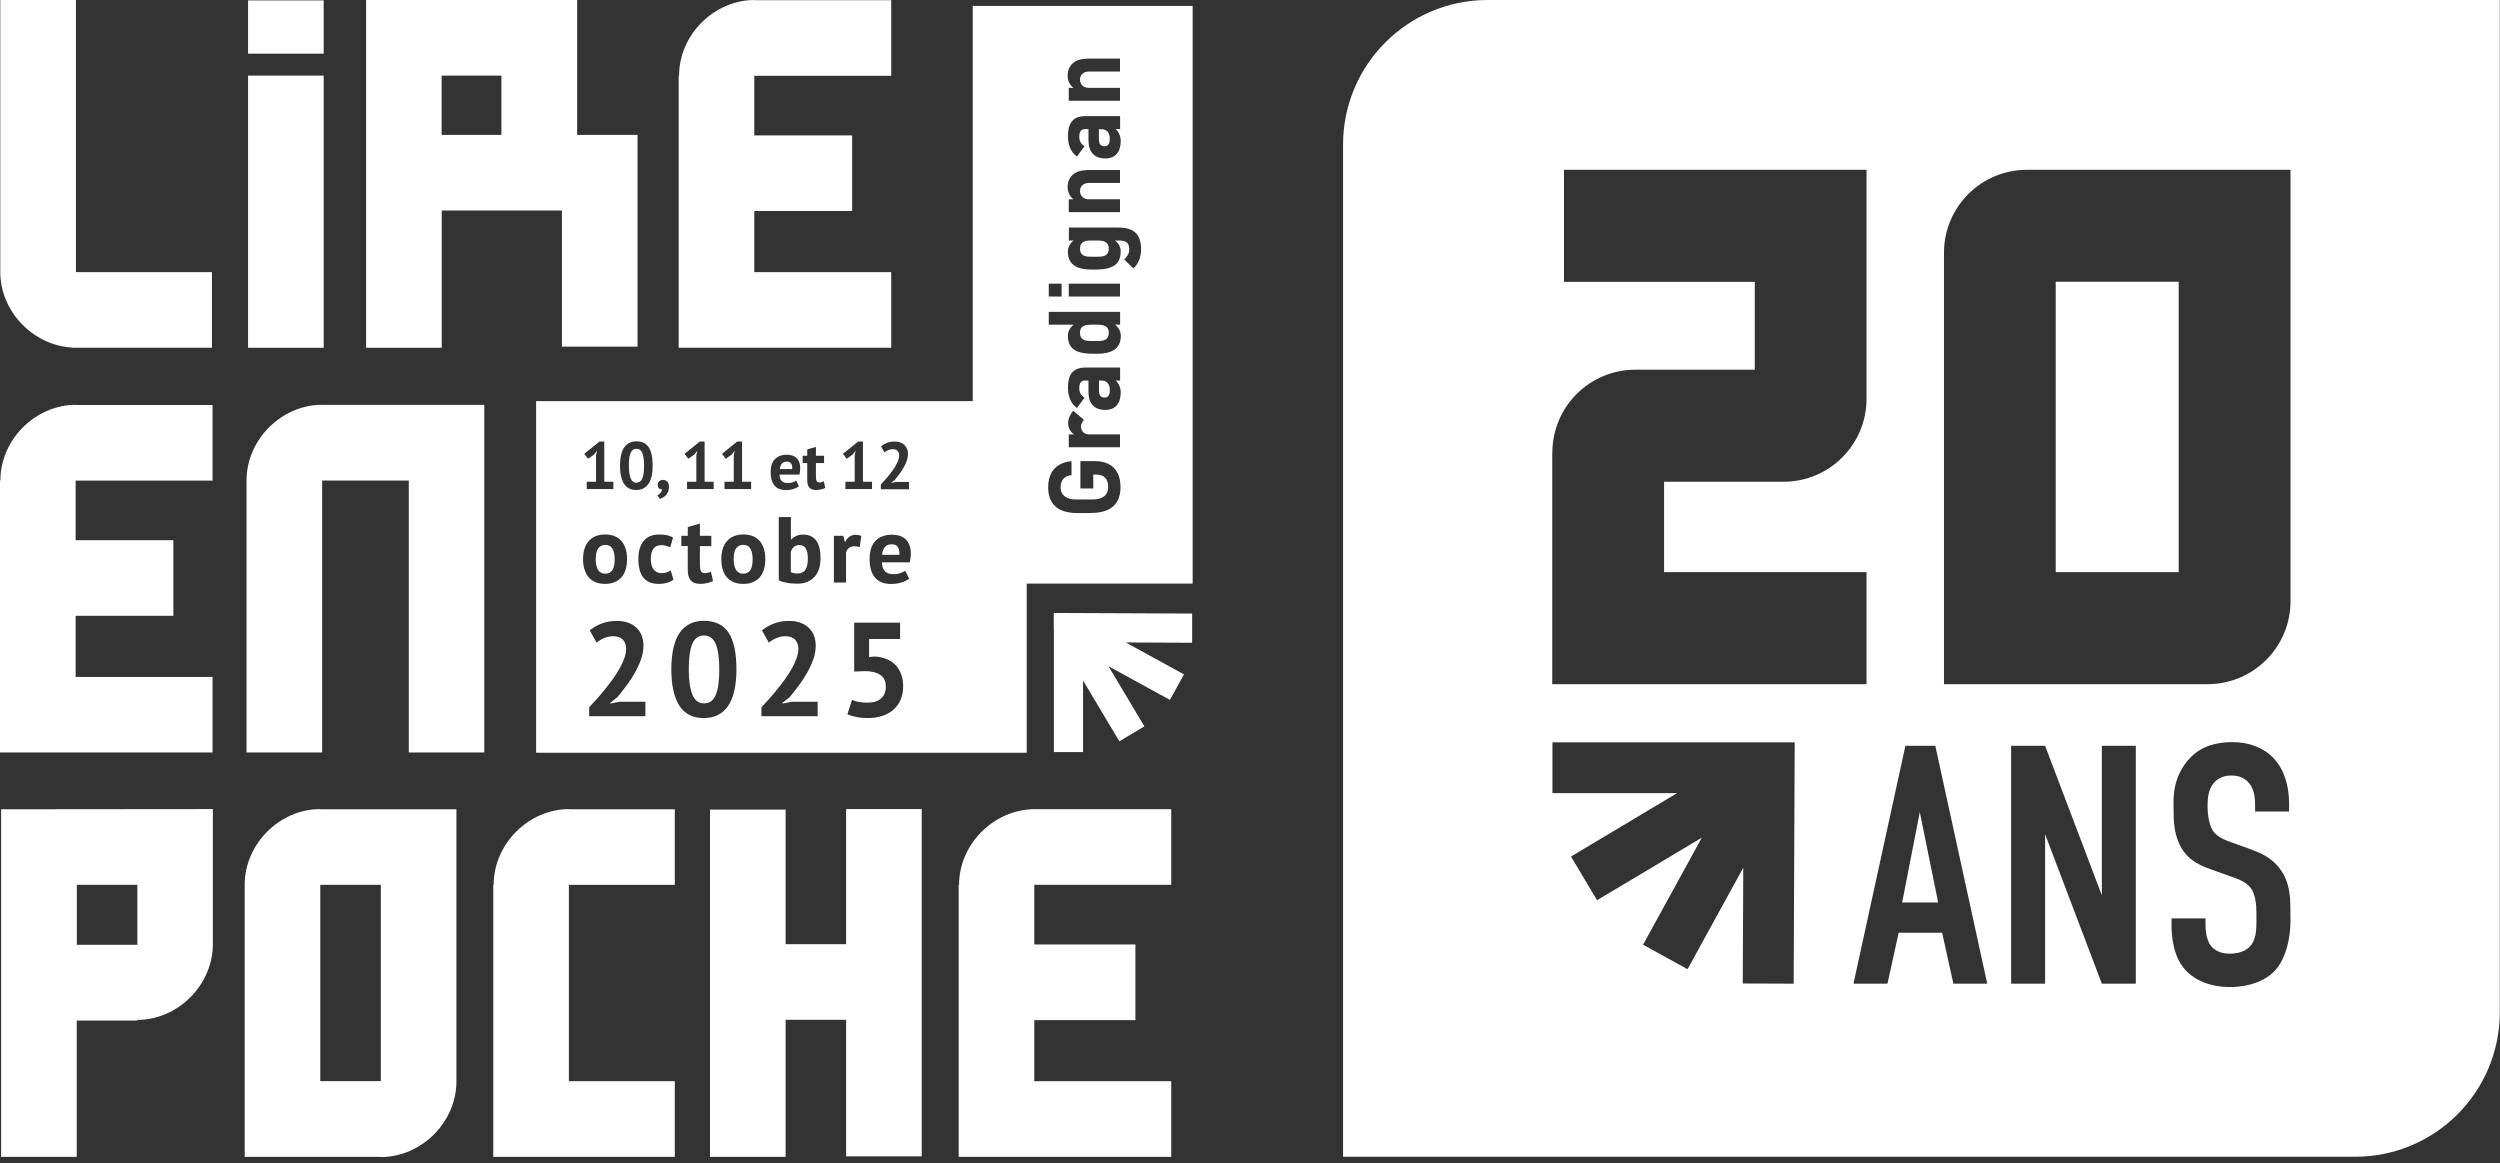 <svg width="245" height="114" viewBox="0 0 245 114" fill="none" xmlns="http://www.w3.org/2000/svg">
<rect x="0" y="0" width="245" height="114" fill="#333333" stroke="none"/>
<path d="M101.06 79.31H101.05C97.22 79.51 93.99 82.83 93.99 86.7H93.95V113.37H114.78V105.96H101.36V99.97H111.27V92.56H101.36V86.71H114.78V79.3C114.78 79.3 101.17 79.3 101.06 79.3V79.31Z" fill="white"/>
<path d="M103.28 61.51V73.7H106.14C106.14 73.7 106.14 69.88 106.14 66.69L109.7 72.65L112.15 71.18C112.15 71.18 110.36 68.18 108.63 65.29C111.59 66.91 114.65 68.59 114.65 68.59L116.03 66.09L110.32 62.96C113.39 62.97 116.83 62.99 116.83 62.99V60.13L103.27 60.07V61.51H103.28Z" fill="white"/>
<path d="M82.92 92.53H76.99V79.34H69.58V113.37H76.99V99.94H82.92V113.32H90.33V79.29H82.92V92.53Z" fill="white"/>
<path d="M55.79 79.29C51.8 79.29 48.38 82.71 48.38 86.7H48.34V113.37H66.13V105.96H55.75V86.7H55.79V86.72H66.13V79.31H55.79V79.29Z" fill="white"/>
<path d="M31.39 79.29C27.4 79.29 23.98 82.71 23.98 86.7V113.37H37.32V113.39C41.31 113.39 44.73 109.97 44.73 105.98V79.31H31.4V79.29H31.39ZM37.32 86.71V105.95H31.39V86.71H37.32Z" fill="white"/>
<path d="M7.07 34.06V34.08H20.77V26.67H7.44V0H0.03V26.67C0.03 30.53 3.25 33.85 7.07 34.06Z" fill="white"/>
<path d="M31.72 0.04H24.31V5.26H31.72V0.04Z" fill="white"/>
<path d="M20.83 66.34H7.41V60.35H16.99V52.94H7.41V47.08H7.45V47.1H20.83V39.69H7.45V39.67C3.46 39.67 0.04 43.09 0.04 47.08H0V73.74H20.83V66.34Z" fill="white"/>
<path d="M31.72 7.41H24.31V34.08H31.72V7.41Z" fill="white"/>
<path d="M43.28 20.63H55.07V33.97H62.48V13.22H56.56V0H35.88V34.08H43.29V20.63H43.28ZM43.28 7.41H49.14V13.22H43.28V7.41Z" fill="white"/>
<path d="M87.34 26.67H73.92V20.68H83.51V13.27H73.92V7.41H73.96V7.43H87.34V0.02H73.96V0C69.97 0 66.55 3.42 66.55 7.41H66.51V34.08H87.34V26.67Z" fill="white"/>
<path d="M0.11 113.37H7.52V100.01H13.45V99.95C17.41 99.95 20.81 96.57 20.86 92.62V79.29L0.11 79.31V113.37ZM7.53 86.71H13.46V92.59H7.53V86.71Z" fill="white"/>
<path d="M31.57 39.67C27.58 39.67 24.16 43.09 24.16 47.08V73.74H31.57V47.09H40.06V73.74H47.46V39.68H31.57V39.66V39.67Z" fill="white"/>
<path d="M77.53 45.43C77.44 45.3 77.3 45.24 77.11 45.24C76.89 45.24 76.72 45.31 76.62 45.44C76.51 45.57 76.45 45.75 76.43 45.97H77.64C77.66 45.73 77.62 45.55 77.53 45.43Z" fill="white"/>
<path d="M72.84 53.39C72.55 53.39 72.32 53.5 72.15 53.72C71.98 53.94 71.9 54.3 71.9 54.8C71.9 55 71.92 55.19 71.95 55.36C71.99 55.53 72.04 55.68 72.11 55.81C72.18 55.94 72.28 56.04 72.4 56.11C72.52 56.18 72.66 56.22 72.83 56.22C73.14 56.22 73.37 56.11 73.53 55.88C73.68 55.65 73.76 55.3 73.76 54.81C73.76 54.39 73.69 54.05 73.55 53.79C73.41 53.53 73.17 53.4 72.84 53.4V53.39Z" fill="white"/>
<path d="M87.4 53.34C87.09 53.34 86.86 53.43 86.71 53.62C86.56 53.81 86.47 54.06 86.44 54.37H88.14C88.16 54.04 88.11 53.79 87.99 53.61C87.87 53.43 87.67 53.34 87.4 53.34Z" fill="white"/>
<path d="M108.25 14.33C108.69 14.33 108.76 13.92 108.76 13.58C108.76 13.05 108.5 12.66 107.93 12.66H107.69V13.6C107.69 14 107.78 14.33 108.24 14.33H108.25Z" fill="white"/>
<path d="M78.36 53.41C78.14 53.41 77.96 53.47 77.82 53.58C77.68 53.69 77.58 53.86 77.5 54.07V56.07C77.6 56.12 77.7 56.15 77.82 56.17C77.94 56.19 78.05 56.2 78.18 56.2C78.5 56.2 78.75 56.08 78.92 55.85C79.09 55.61 79.17 55.24 79.17 54.73C79.17 53.86 78.9 53.42 78.35 53.42L78.36 53.41Z" fill="white"/>
<path d="M62.37 47.3C62.63 47.3 62.82 47.17 62.94 46.9C63.06 46.63 63.12 46.21 63.12 45.63C63.12 45.1 63.06 44.69 62.95 44.41C62.84 44.12 62.64 43.98 62.37 43.98C62.1 43.98 61.92 44.12 61.8 44.39C61.68 44.66 61.63 45.08 61.63 45.64C61.63 46.17 61.69 46.58 61.8 46.87C61.92 47.16 62.11 47.31 62.37 47.31V47.3Z" fill="white"/>
<path d="M68.98 62.28C68.46 62.28 68.08 62.55 67.85 63.09C67.62 63.63 67.5 64.46 67.5 65.59C67.5 66.66 67.62 67.48 67.85 68.06C68.08 68.64 68.46 68.93 69 68.93C69.54 68.93 69.89 68.66 70.13 68.13C70.37 67.6 70.49 66.75 70.49 65.59C70.49 64.53 70.38 63.72 70.15 63.14C69.92 62.56 69.53 62.28 68.98 62.28Z" fill="white"/>
<path d="M58.59 55.81C58.66 55.94 58.76 56.04 58.88 56.11C59 56.18 59.14 56.22 59.31 56.22C59.62 56.22 59.85 56.11 60.01 55.88C60.16 55.65 60.24 55.3 60.24 54.81C60.24 54.39 60.17 54.05 60.03 53.79C59.89 53.53 59.65 53.4 59.32 53.4C59.03 53.4 58.8 53.51 58.63 53.73C58.47 53.95 58.38 54.31 58.38 54.81C58.38 55.01 58.4 55.2 58.43 55.37C58.47 55.54 58.52 55.69 58.59 55.82V55.81Z" fill="white"/>
<path d="M107.94 37.29H107.7V38.23C107.7 38.63 107.79 38.96 108.25 38.96C108.71 38.96 108.76 38.55 108.76 38.21C108.76 37.68 108.5 37.29 107.93 37.29H107.94Z" fill="white"/>
<path d="M107.57 31.82H106.98C106.4 31.82 105.84 31.89 105.84 32.61C105.84 33.33 106.36 33.42 106.96 33.42H107.55C108.14 33.42 108.66 33.33 108.66 32.61C108.66 31.94 108.13 31.82 107.57 31.82Z" fill="white"/>
<path d="M107.57 23.57H106.98C106.4 23.57 105.84 23.64 105.84 24.36C105.84 25.08 106.36 25.16 106.96 25.16H107.55C108.14 25.16 108.66 25.08 108.66 24.36C108.66 23.69 108.13 23.57 107.57 23.57Z" fill="white"/>
<path d="M95.33 0.58V39.31H52.54V73.77H100.62V57.19H116.88V0.58H95.33ZM86.31 47.49C86.41 47.38 86.53 47.25 86.66 47.11C86.79 46.97 86.92 46.81 87.06 46.65C87.19 46.49 87.32 46.32 87.45 46.14C87.58 45.97 87.69 45.79 87.79 45.61C87.89 45.43 87.97 45.26 88.03 45.1C88.09 44.93 88.12 44.78 88.12 44.63C88.12 44.45 88.07 44.3 87.97 44.19C87.87 44.07 87.7 44.02 87.48 44.02C87.34 44.02 87.2 44.05 87.05 44.11C86.9 44.17 86.78 44.24 86.68 44.34L86.34 43.74C86.51 43.6 86.7 43.49 86.92 43.4C87.14 43.31 87.39 43.27 87.68 43.27C87.87 43.27 88.04 43.3 88.2 43.35C88.36 43.4 88.49 43.48 88.61 43.58C88.72 43.68 88.81 43.81 88.88 43.96C88.95 44.11 88.98 44.29 88.98 44.49C88.98 44.71 88.94 44.94 88.86 45.16C88.78 45.39 88.68 45.61 88.55 45.83C88.43 46.05 88.29 46.26 88.14 46.46C87.99 46.66 87.84 46.85 87.7 47.02L87.35 47.29V47.32L87.82 47.23H89.08V47.95H86.32V47.51L86.31 47.49ZM84.09 43.27H84.57V47.21H85.46V47.93H82.85V47.21H83.76V44.62L83.86 44.17L83.55 44.56L82.97 44.96L82.61 44.47L84.1 43.27H84.09ZM75.96 44.99C76.23 44.7 76.62 44.56 77.12 44.56C77.29 44.56 77.45 44.58 77.6 44.63C77.76 44.67 77.9 44.75 78.02 44.85C78.14 44.95 78.24 45.09 78.31 45.26C78.38 45.43 78.42 45.64 78.42 45.89C78.42 45.98 78.42 46.08 78.4 46.18C78.39 46.28 78.37 46.39 78.35 46.51H76.39C76.4 46.78 76.47 46.99 76.6 47.13C76.73 47.27 76.94 47.34 77.22 47.34C77.4 47.34 77.56 47.31 77.7 47.26C77.84 47.21 77.95 47.15 78.02 47.09L78.3 47.65C78.17 47.75 77.99 47.84 77.77 47.92C77.54 47.99 77.31 48.03 77.05 48.03C76.52 48.03 76.14 47.88 75.89 47.57C75.65 47.26 75.52 46.84 75.52 46.3C75.52 45.72 75.66 45.29 75.93 45L75.96 44.99ZM72.24 43.27H72.72V47.21H73.61V47.93H71V47.21H71.91V44.62L72.01 44.17L71.7 44.56L71.12 44.96L70.76 44.47L72.25 43.27H72.24ZM68.57 43.27H69.05V47.21H69.94V47.93H67.33V47.21H68.24V44.62L68.34 44.17L68.03 44.56L67.45 44.96L67.09 44.47L68.58 43.27H68.57ZM66.77 52.51H67.4V51.65L68.59 51.31V52.51H69.71V53.52H68.59V55.28C68.59 55.6 68.62 55.83 68.69 55.96C68.75 56.1 68.87 56.17 69.05 56.17C69.17 56.17 69.28 56.16 69.37 56.13C69.46 56.11 69.56 56.07 69.67 56.02L69.88 56.94C69.72 57.02 69.52 57.09 69.3 57.14C69.08 57.19 68.86 57.22 68.63 57.22C68.21 57.22 67.9 57.11 67.7 56.89C67.5 56.67 67.4 56.32 67.4 55.82V53.51H66.77V52.5V52.51ZM64.59 47.87C64.5 47.8 64.46 47.68 64.46 47.51C64.46 47.36 64.51 47.24 64.61 47.16C64.71 47.07 64.83 47.03 64.97 47.03C65.15 47.03 65.3 47.09 65.4 47.21C65.5 47.33 65.56 47.49 65.56 47.69C65.56 47.89 65.53 48.06 65.47 48.2C65.41 48.34 65.33 48.46 65.24 48.55C65.15 48.64 65.05 48.72 64.95 48.77C64.85 48.82 64.75 48.87 64.67 48.89L64.42 48.54C64.54 48.49 64.64 48.41 64.73 48.3C64.82 48.19 64.87 48.08 64.87 47.95C64.77 47.96 64.67 47.93 64.59 47.86V47.87ZM61.18 43.84C61.45 43.45 61.85 43.25 62.36 43.25C62.91 43.25 63.31 43.44 63.57 43.83C63.83 44.22 63.96 44.82 63.96 45.63C63.96 46.44 63.82 47.04 63.54 47.43C63.26 47.82 62.87 48.02 62.35 48.02C61.8 48.02 61.4 47.81 61.15 47.4C60.89 46.99 60.76 46.4 60.76 45.63C60.76 44.86 60.9 44.23 61.17 43.84H61.18ZM58.74 43.27H59.22V47.21H60.11V47.93H57.5V47.21H58.41V44.62L58.51 44.17L58.2 44.56L57.62 44.96L57.26 44.47L58.75 43.27H58.74ZM57.27 55.79C57.18 55.49 57.14 55.16 57.14 54.8C57.14 54.02 57.33 53.43 57.71 53.01C58.09 52.59 58.62 52.38 59.3 52.38C59.67 52.38 59.98 52.44 60.25 52.55C60.52 52.67 60.74 52.83 60.92 53.04C61.1 53.25 61.23 53.51 61.32 53.81C61.41 54.11 61.45 54.44 61.45 54.8C61.45 55.58 61.26 56.17 60.89 56.59C60.51 57.01 59.98 57.22 59.3 57.22C58.93 57.22 58.62 57.16 58.35 57.05C58.08 56.93 57.86 56.77 57.68 56.56C57.5 56.35 57.37 56.09 57.28 55.79H57.27ZM63.25 70.19H57.74V69.31C57.95 69.09 58.18 68.84 58.45 68.54C58.71 68.25 58.98 67.94 59.24 67.61C59.51 67.28 59.77 66.94 60.02 66.6C60.27 66.26 60.5 65.9 60.7 65.55C60.9 65.2 61.06 64.85 61.18 64.52C61.3 64.19 61.36 63.87 61.36 63.58C61.36 63.22 61.26 62.93 61.05 62.7C60.84 62.47 60.52 62.35 60.07 62.35C59.79 62.35 59.5 62.41 59.21 62.53C58.92 62.65 58.67 62.8 58.47 62.98L57.79 61.78C58.13 61.5 58.52 61.28 58.95 61.11C59.38 60.94 59.89 60.85 60.48 60.85C60.86 60.85 61.2 60.9 61.51 61.01C61.82 61.11 62.09 61.27 62.32 61.47C62.55 61.67 62.73 61.92 62.86 62.22C62.99 62.52 63.06 62.87 63.06 63.27C63.06 63.72 62.98 64.17 62.82 64.62C62.66 65.07 62.45 65.52 62.2 65.96C61.95 66.4 61.68 66.82 61.37 67.22C61.07 67.63 60.77 68 60.49 68.34L59.8 68.88V68.95L60.74 68.77H63.25V70.21V70.19ZM64.56 57.22C64.19 57.22 63.88 57.16 63.63 57.05C63.38 56.93 63.17 56.77 63.01 56.56C62.85 56.35 62.74 56.09 62.67 55.79C62.6 55.49 62.56 55.16 62.56 54.8C62.56 54.02 62.73 53.43 63.08 53.01C63.43 52.59 63.94 52.38 64.6 52.38C64.94 52.38 65.21 52.41 65.41 52.46C65.61 52.51 65.8 52.59 65.96 52.67L65.68 53.64C65.54 53.57 65.4 53.52 65.26 53.48C65.12 53.44 64.97 53.43 64.79 53.43C64.46 53.43 64.21 53.54 64.04 53.76C63.87 53.98 63.78 54.32 63.78 54.8C63.78 55 63.8 55.18 63.84 55.34C63.88 55.51 63.95 55.65 64.03 55.77C64.12 55.89 64.23 55.99 64.36 56.06C64.5 56.13 64.66 56.17 64.84 56.17C65.04 56.17 65.21 56.14 65.35 56.09C65.49 56.04 65.62 55.98 65.73 55.9L66 56.81C65.82 56.94 65.6 57.05 65.34 57.12C65.08 57.19 64.81 57.23 64.54 57.23L64.56 57.22ZM71.35 69.19C70.8 69.98 70 70.37 68.97 70.37C67.88 70.37 67.08 69.96 66.56 69.13C66.05 68.31 65.79 67.12 65.79 65.59C65.79 64.06 66.06 62.79 66.61 62.01C67.16 61.23 67.95 60.84 68.98 60.84C70.08 60.84 70.89 61.23 71.4 62C71.91 62.77 72.17 63.97 72.17 65.59C72.17 67.21 71.89 68.41 71.34 69.19H71.35ZM72.84 57.22C72.47 57.22 72.16 57.16 71.89 57.05C71.62 56.93 71.4 56.77 71.22 56.56C71.04 56.35 70.91 56.09 70.82 55.79C70.73 55.49 70.69 55.16 70.69 54.8C70.69 54.02 70.88 53.43 71.26 53.01C71.64 52.59 72.17 52.38 72.85 52.38C73.22 52.38 73.53 52.44 73.8 52.55C74.07 52.67 74.29 52.83 74.47 53.04C74.65 53.25 74.78 53.51 74.87 53.81C74.96 54.11 75 54.44 75 54.8C75 55.58 74.81 56.17 74.44 56.59C74.06 57.01 73.53 57.22 72.85 57.22H72.84ZM80.13 70.19H74.62V69.31C74.83 69.09 75.06 68.84 75.33 68.54C75.59 68.25 75.86 67.94 76.12 67.61C76.39 67.28 76.65 66.94 76.9 66.6C77.15 66.26 77.38 65.9 77.58 65.55C77.78 65.2 77.94 64.85 78.06 64.52C78.18 64.19 78.24 63.87 78.24 63.58C78.24 63.22 78.14 62.93 77.93 62.7C77.72 62.47 77.4 62.35 76.95 62.35C76.67 62.35 76.38 62.41 76.09 62.53C75.8 62.65 75.55 62.8 75.35 62.98L74.67 61.78C75.01 61.5 75.4 61.28 75.83 61.11C76.26 60.94 76.77 60.85 77.36 60.85C77.74 60.85 78.08 60.9 78.39 61.01C78.7 61.11 78.97 61.27 79.2 61.47C79.43 61.67 79.61 61.92 79.74 62.22C79.87 62.52 79.94 62.87 79.94 63.27C79.94 63.72 79.86 64.17 79.7 64.62C79.54 65.07 79.33 65.52 79.08 65.96C78.83 66.4 78.56 66.82 78.25 67.22C77.95 67.63 77.65 68 77.37 68.34L76.68 68.88V68.95L77.62 68.77H80.13V70.21V70.19ZM79.79 56.56C79.38 56.99 78.83 57.2 78.12 57.2C77.73 57.2 77.37 57.17 77.05 57.1C76.73 57.04 76.48 56.96 76.32 56.88V50.67H77.51V52.87H77.55C77.68 52.72 77.84 52.61 78.04 52.52C78.24 52.43 78.46 52.39 78.71 52.39C79.26 52.39 79.68 52.58 79.97 52.95C80.26 53.33 80.41 53.9 80.41 54.67C80.41 55.49 80.21 56.12 79.8 56.55L79.79 56.56ZM80.46 47.96C80.3 48 80.14 48.02 79.98 48.02C79.68 48.02 79.46 47.94 79.32 47.79C79.18 47.64 79.11 47.38 79.11 47.03V45.38H78.66V44.66H79.11V44.04L79.96 43.8V44.66H80.76V45.38H79.96V46.64C79.96 46.87 79.98 47.03 80.03 47.13C80.08 47.23 80.16 47.28 80.29 47.28C80.38 47.28 80.45 47.28 80.52 47.25C80.58 47.23 80.65 47.21 80.73 47.17L80.88 47.82C80.76 47.88 80.62 47.92 80.47 47.96H80.46ZM82.91 57.09H81.72V52.51H82.65L82.79 53.11H82.83C82.93 52.88 83.07 52.71 83.25 52.59C83.43 52.47 83.64 52.41 83.87 52.41C84.03 52.41 84.21 52.44 84.41 52.51L84.25 53.63C84.06 53.56 83.89 53.53 83.74 53.53C83.53 53.53 83.35 53.59 83.2 53.7C83.06 53.81 82.96 53.96 82.91 54.14V57.1V57.09ZM88.25 68.6C88.08 68.99 87.83 69.32 87.52 69.58C87.21 69.84 86.85 70.04 86.43 70.17C86.01 70.3 85.55 70.37 85.06 70.37C84.67 70.37 84.29 70.34 83.94 70.27C83.59 70.2 83.29 70.11 83.04 70L83.5 68.59C83.7 68.68 83.92 68.75 84.16 68.79C84.4 68.84 84.69 68.86 85.03 68.86C85.61 68.86 86.05 68.72 86.35 68.44C86.66 68.16 86.81 67.78 86.81 67.29C86.81 66.77 86.63 66.38 86.27 66.14C85.91 65.9 85.4 65.77 84.74 65.77L83.71 65.81V61.02H88.21V62.62H85.17V64.39L85.71 64.34C86.14 64.36 86.52 64.44 86.87 64.58C87.21 64.72 87.51 64.91 87.75 65.16C87.99 65.41 88.18 65.71 88.31 66.06C88.44 66.41 88.51 66.81 88.51 67.24C88.51 67.76 88.42 68.21 88.25 68.6ZM89.23 54.65C89.21 54.8 89.19 54.95 89.16 55.11H86.42C86.44 55.5 86.54 55.79 86.72 55.98C86.9 56.18 87.19 56.27 87.59 56.27C87.84 56.27 88.06 56.23 88.26 56.16C88.46 56.08 88.61 56.01 88.71 55.93L89.1 56.71C88.92 56.86 88.67 56.98 88.35 57.08C88.04 57.18 87.7 57.23 87.35 57.23C86.61 57.23 86.07 57.01 85.73 56.58C85.39 56.15 85.22 55.56 85.22 54.81C85.22 54 85.41 53.4 85.8 53C86.19 52.6 86.73 52.4 87.42 52.4C87.65 52.4 87.88 52.43 88.1 52.49C88.32 52.55 88.52 52.65 88.69 52.79C88.86 52.93 89 53.12 89.1 53.36C89.2 53.6 89.26 53.89 89.26 54.25C89.26 54.38 89.26 54.52 89.24 54.66L89.23 54.65ZM106.32 12.65C105.86 12.65 105.77 13.04 105.77 13.4C105.77 13.83 105.93 14.11 106.29 14.33L105.54 15.34C104.88 14.87 104.66 14.11 104.66 13.34C104.66 12.15 105.07 11.38 106.38 11.38H109.77V12.65H109.33C109.64 12.91 109.83 13.38 109.83 13.79C109.83 14.8 109.4 15.53 108.31 15.53C107.22 15.53 106.67 14.85 106.67 13.77V12.65H106.32ZM106.45 5.74H109.76V7.01H106.71C106.23 7.01 105.84 7.28 105.84 7.8C105.84 8.32 106.22 8.61 106.71 8.61H109.76V9.87H104.74V8.61H105.2C104.81 8.32 104.63 7.88 104.63 7.4C104.63 6.34 105.43 5.76 106.44 5.76L106.45 5.74ZM106.45 16.66H109.76V17.93H106.71C106.23 17.93 105.84 18.2 105.84 18.72C105.84 19.24 106.22 19.53 106.71 19.53H109.76V20.79H104.74V19.53H105.2C104.81 19.24 104.63 18.8 104.63 18.32C104.63 17.26 105.43 16.68 106.44 16.68L106.45 16.66ZM102.78 27.8H104.04V29.06H102.78V27.8ZM106.93 50.28H105.6C103.89 50.28 102.72 49.59 102.72 47.75C102.72 46.67 103.14 45.76 104.2 45.37C104.44 45.28 104.73 45.21 105.01 45.21V46.57C104.33 46.59 103.94 47.09 103.94 47.74C103.94 48.65 104.67 48.95 105.48 48.95H107.03C107.84 48.95 108.6 48.68 108.6 47.74C108.6 46.95 108.23 46.51 107.44 46.51H107.14V47.87H105.88V45.19H107.29C108.92 45.19 109.81 46.11 109.81 47.74C109.81 49.57 108.63 50.27 106.93 50.27V50.28ZM106.79 42.57H109.76V43.83H104.74V42.57H105.25C104.87 42.29 104.68 41.93 104.68 41.46C104.68 40.99 104.89 40.6 105.17 40.25L106.22 41.14C106.07 41.34 105.94 41.54 105.94 41.79C105.94 42.3 106.3 42.58 106.78 42.58L106.79 42.57ZM108.31 40.17C107.19 40.17 106.67 39.49 106.67 38.41V37.29H106.32C105.86 37.29 105.77 37.68 105.77 38.04C105.77 38.47 105.93 38.75 106.29 38.97L105.54 39.98C104.88 39.51 104.66 38.75 104.66 37.98C104.66 36.79 105.07 36.02 106.38 36.02H109.77V37.29H109.33C109.64 37.55 109.83 38.02 109.83 38.43C109.83 39.44 109.4 40.17 108.31 40.17ZM107.45 34.67C106.13 34.67 104.65 34.61 104.65 32.9C104.65 32.48 104.88 32.06 105.23 31.82H102.78V30.56H109.77V31.82H109.27C109.6 32.05 109.84 32.49 109.84 32.9C109.84 34.36 108.69 34.67 107.46 34.67H107.45ZM104.74 29.06V27.8H109.76V29.06H104.74ZM111.07 26.3L110.18 25.43C110.43 25.18 110.67 24.84 110.67 24.48C110.67 23.65 110.23 23.57 109.53 23.57H109.26C109.61 23.79 109.83 24.24 109.83 24.65C109.83 26.35 108.35 26.42 107.04 26.42C105.8 26.42 104.65 26.12 104.65 24.65C104.65 24.23 104.88 23.8 105.23 23.57H104.75V22.3H109.57C111.12 22.3 111.83 22.91 111.83 24.5C111.83 25.13 111.56 25.88 111.08 26.3H111.07Z" fill="white"/>
<path d="M186.41 88.44H189.94L188.14 79.59L186.41 88.44Z" fill="white"/>
<path d="M213.51 27.61H201.46V56.07H213.51V27.61Z" fill="white"/>
<path d="M145.79 0C137.96 0 131.62 6.35 131.62 14.17V113.36H230.81C238.64 113.36 244.98 107.01 244.98 99.19V0H145.79ZM152.13 44.36C152.13 39.87 155.77 36.23 160.26 36.23H171.97V27.62H153.27V16.64H182.92V39.08C182.92 43.57 179.28 47.21 174.79 47.21H163.08V56.07H182.92V67.05H152.12V44.36H152.13ZM175.77 96.4L170.79 96.38C170.79 96.38 170.82 90.39 170.84 85.04L165.38 94.98L161.02 92.58C161.02 92.58 163.95 87.24 166.78 82.09C161.74 85.11 156.51 88.22 156.51 88.22L153.96 83.94L164.35 77.73C158.78 77.73 152.14 77.73 152.14 77.73V72.75H175.88L175.78 96.39L175.77 96.4ZM191.43 96.4L190.33 91.41H186.07L184.97 96.4H181.64L186.73 73.09H189.66L194.75 96.4H191.42H191.43ZM209.31 96.4H205.98L200.42 81.75V96.4H197.09V73.09H200.42L205.98 87.74V73.09H209.31V96.4ZM224.47 90.04C224.47 92.4 223.84 94.2 222.87 95.2C222 96.1 220.47 96.73 218.54 96.73C216.18 96.73 214.64 95.76 213.88 94.7C212.81 93.27 212.81 91.07 212.81 90.77V90H216.14V90.63C216.14 91.16 216.21 92.1 216.67 92.69C217.24 93.39 218.07 93.46 218.5 93.46C219.77 93.46 220.33 92.96 220.6 92.63C221.1 92 221.13 91.03 221.13 90.33V89.46C221.13 88.66 221.03 87.66 220.6 87.06C220.17 86.46 219.37 86.16 219 86.03L216.57 85.16C215.37 84.73 214.17 84.13 213.51 82.56C213.04 81.49 213.01 80.33 213.01 79.16V78.49C213.01 76.56 213.78 75.09 214.74 74.16C215.84 73.09 217.24 72.73 218.77 72.73C222.1 72.73 224.33 74.89 224.33 78.76V79.53H221V78.9C221 78.4 220.97 77.43 220.43 76.77C220.13 76.4 219.63 76 218.67 76C218.2 76 217.57 76.1 217.04 76.63C216.41 77.3 216.34 78.23 216.34 78.99C216.34 79.62 216.44 80.79 216.87 81.42C217.24 81.99 217.9 82.25 218.4 82.45L220.43 83.18C221.43 83.55 222.59 83.98 223.46 85.18C224.36 86.41 224.46 87.74 224.46 89.21V90.01L224.47 90.04ZM224.47 58.92C224.47 63.41 220.83 67.05 216.34 67.05H190.51V24.77C190.51 20.28 194.15 16.64 198.64 16.64H224.47V58.92Z" fill="white"/>
</svg>
